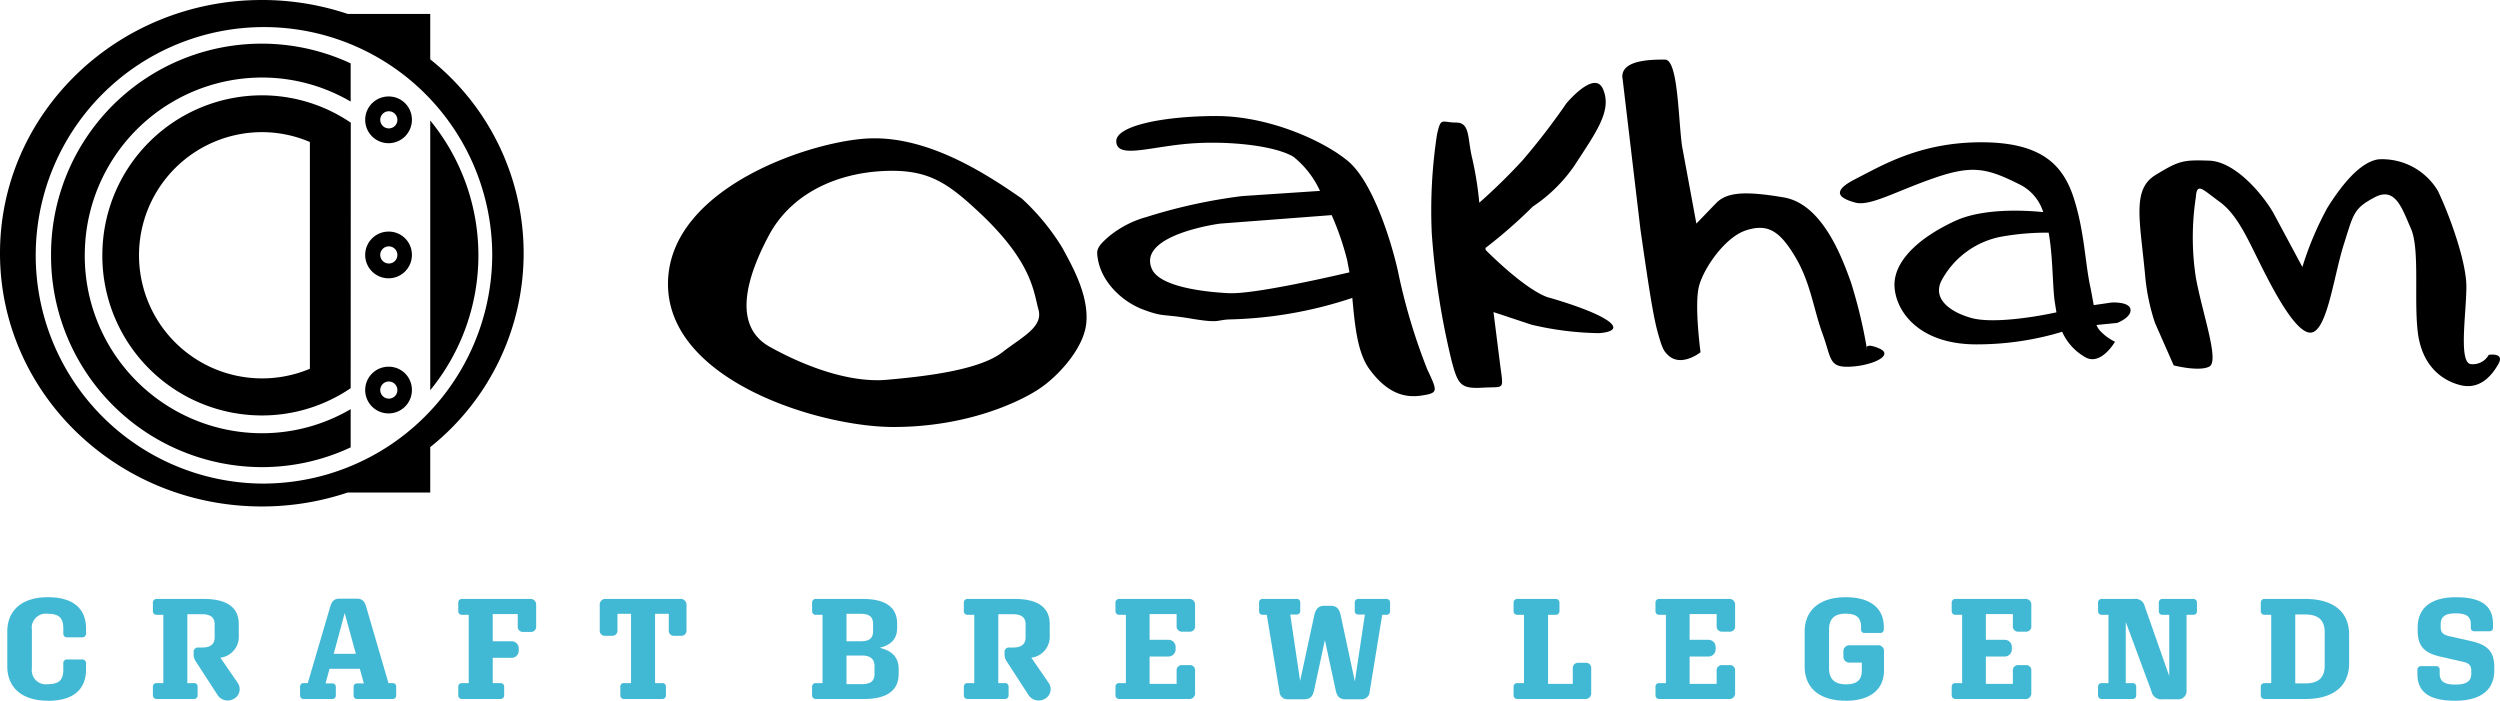 <?xml version="1.0" encoding="UTF-8"?>
<svg xmlns="http://www.w3.org/2000/svg" width="298.713" height="83.724" viewBox="0 0 298.713 83.724">
  <g id="Oakham-logo" transform="translate(149.357 41.862)">
    <g id="Group_1270" data-name="Group 1270" transform="translate(-149.357 -41.862)">
      <path id="Path_2330" data-name="Path 2330" d="M46.475,47.629a1.023,1.023,0,1,1,1.006-1.023,1.014,1.014,0,0,1-1.006,1.023m0-3.813a2.791,2.791,0,1,0,2.742,2.79,2.765,2.765,0,0,0-2.742-2.79m0-12.331a1.024,1.024,0,1,1,1.006-1.023,1.014,1.014,0,0,1-1.006,1.023m0-3.813a2.791,2.791,0,1,0,2.742,2.79,2.765,2.765,0,0,0-2.742-2.79m0-12.331a1.023,1.023,0,1,1,1.006-1.023,1.014,1.014,0,0,1-1.006,1.023m0-3.813a2.791,2.791,0,1,0,2.742,2.79,2.765,2.765,0,0,0-2.742-2.79M51.407,14.4V46.62a25.427,25.427,0,0,0,0-32.221M31.285,57.781A27.273,27.273,0,1,1,58.814,30.509,27.4,27.4,0,0,1,31.285,57.781M51.407,7.092V1.663H41.541v0A32.211,32.211,0,0,0,31.285,0C14.005,0,0,13.547,0,30.256S14.005,60.514,31.285,60.514a32.181,32.181,0,0,0,10.256-1.665h9.866V53.422a29.622,29.622,0,0,0,0-46.331M10.131,30.515A21.2,21.2,0,0,1,31.285,9.264,20.985,20.985,0,0,1,41.9,12.137V7.573A25.166,25.166,0,0,0,6.1,30.515a25.241,25.241,0,0,0,25.184,25.3A24.983,24.983,0,0,0,41.9,53.453V48.89a20.965,20.965,0,0,1-10.618,2.875,21.2,21.2,0,0,1-21.154-21.25m26.9,13.546a14.712,14.712,0,1,1-5.758-28.272,14.567,14.567,0,0,1,5.758,1.18Zm-24.8-13.545a19.082,19.082,0,0,0,19.04,19.125A18.883,18.883,0,0,0,41.9,46.383l.012-31.727A18.89,18.89,0,0,0,31.271,11.39a19.081,19.081,0,0,0-19.04,19.125M117.1,25.469c-3.975-3.739-6.315-5.331-11.76-5.022s-10.81,2.681-13.479,7.693-4.394,10.808.15,13.322,9.721,4.292,13.956,3.917,10.975-1.093,13.8-3.289c2.355-1.837,4.9-3,4.314-5.1s-.713-5.617-6.978-11.521M104.09,16.531c6.739-.161,13.321,3.916,18.025,7.215a27.108,27.108,0,0,1,4.84,5.9c1.036,1.936,3.154,5.531,2.844,8.931-.266,2.975-3.29,6.329-5.644,7.893s-8.622,4.549-17.4,4.549-26.94-5.487-26.94-17.086S97.342,16.688,104.09,16.531m56.883,14.582a33.4,33.4,0,0,0-1.858-5.41L145.762,26.72c-2.706.391-9.692,1.939-8.12,5.436,1.057,2.361,7.523,2.8,9.216,2.875,2.8.122,10.9-1.678,14.382-2.49Zm-24-5.179a64.194,64.194,0,0,1,11.455-2.507l9.292-.618a11.262,11.262,0,0,0-3.176-4.082c-2.355-1.384-8.008-1.924-12.415-1.569-4.811.386-8.693,1.849-8.751-.268-.057-1.859,5.645-3.026,11.969-3.026S158.3,16.89,161.125,19.3s5.018,9.144,5.9,13.062a70.79,70.79,0,0,0,3.507,11.761c1.255,2.665,1.318,2.821-.625,3.131s-4.085-.152-6.272-3.131c-1.47-2-1.751-5.324-2.053-8.528a49.756,49.756,0,0,1-14.634,2.57c-1.706.066-1.13.491-4.66-.1s-3.2-.149-5.7-1.079-4.962-3.284-5.408-6.036c-.159-1-.237-1.352,1.282-2.669a12.2,12.2,0,0,1,4.509-2.349m34.1,1.888a91.611,91.611,0,0,0,2.355,15.21c.778,2.973,1.1,3.443,3.766,3.29s2.456.432,2.03-2.924l-.771-6.106,4.538,1.506A37.011,37.011,0,0,0,191,39.806s3.075-.1,1.108-1.485-7.237-2.822-7.237-2.822c-2.512-.924-6.245-4.516-7.353-5.626l-.014-.128-.023-.109a58.5,58.5,0,0,0,5.662-4.953,18.389,18.389,0,0,0,4.926-4.818c2.692-4.14,4.6-6.69,3.447-9.262-1.02-2.268-4.355,1.745-4.355,1.745a80.883,80.883,0,0,1-5.269,6.846,71.13,71.13,0,0,1-5.137,5.028,41.159,41.159,0,0,0-.82-5.186c-.628-2.5-.232-4.392-1.953-4.392s-1.815-.723-2.285,1.447a60.093,60.093,0,0,0-.624,11.731m22.792-18.5,2.146,18.105c1.094,7.626,1.561,10.5,2.1,12.424s.743,2.128,1.16,2.547c1.571,1.569,3.919-.309,3.919-.309s-.786-5.806-.159-7.993,3.141-5.807,5.646-6.591,3.925.015,5.8,3.139,2.2,6.266,3.293,9.248.7,4.075,3.4,3.917,5.213-1.411,3.336-2.189c-1.161-.484-1.428-.311-1.462-.094l.048.266a.548.548,0,0,1-.048-.266,59.281,59.281,0,0,0-1.874-7.763c-1.059-2.966-3.414-9.392-8.037-10.175s-6.742-.627-8.028.627l-2.414,2.5-1.709-9.245c-.466-3.292-.466-10.35-2.036-10.35s-5.321,0-5.091,2.2m65.87,34.337s2.984.779,4.244.15-.8-6.265-1.6-10.658a31.648,31.648,0,0,1,0-9.563c.121-1.88.805-.944,2.851.532s3.3,4.327,4.71,7.15,4.383,8.78,6.266,8.464,2.664-6.778,3.845-10.5,1.171-4.306,3.677-5.645,3.3,1.339,4.359,3.743.352,8.324.8,12.252,2.685,5.8,5.042,6.422,3.8-1.094,4.6-2.507-1.152-1.1-1.152-1.1a2.158,2.158,0,0,1-2.195,1.1c-1.412-.315-.477-6.113-.477-9.253s-2.187-8.936-3.407-11.443a7.755,7.755,0,0,0-7.091-3.765c-2.277.316-4.553,3.3-6.115,5.8A38.4,38.4,0,0,0,275.1,31.9l-3.45-6.429c-1.253-2.2-4.542-6.165-7.676-6.275s-3.613,0-6.424,1.714-1.872,5.322-1.245,11.912a24.641,24.641,0,0,0,1.187,5.768Zm-14.227-7.684c-.268-2.1-.2-5.322-.715-8.174a30.922,30.922,0,0,0-5.711.489,10.287,10.287,0,0,0-7.057,5.172c-1.253,2.355,1.252,3.924,3.609,4.551,2.253.6,6.682.044,10.088-.69Zm7.451,2.614-2.443.243a2.032,2.032,0,0,0,.479.751,5.98,5.98,0,0,0,1.725,1.253s-1.749,3.06-3.693,1.764a6.578,6.578,0,0,1-2.619-2.954,35.131,35.131,0,0,1-9.841,1.5c-7.206.157-10.037-3.919-10.189-6.9s2.824-5.8,7.216-7.836c3.364-1.563,8.389-1.282,10.551-1.065a5.552,5.552,0,0,0-2.556-3.17c-4.079-2.073-5.8-2.5-10.351-.944s-7.771,3.452-9.527,2.983-3.1-1.253,0-2.824S229.359,17,236.727,17s9.878,2.824,11.132,6.9,1.276,7.688,1.965,10.665l.345,1.892,2.131-.31s2.14-.137,2.263.831-1.606,1.612-1.606,1.612"></path>
      <g id="tagline" transform="translate(0.871 71.359)">
        <path id="Path_2331" data-name="Path 2331" d="M5.673,79.794c-2.972,0-4.85-1.452-4.85-4.134v-4.1c0-2.681,1.878-4.133,4.85-4.133,2.9,0,4.56,1.247,4.56,3.757v.547a.453.453,0,0,1-.478.494H7.979a.435.435,0,0,1-.461-.477v-.58c0-1.214-.461-1.76-1.845-1.76a1.681,1.681,0,0,0-1.912,1.9v4.612a1.681,1.681,0,0,0,1.912,1.9c1.383,0,1.845-.546,1.845-1.759v-.718a.435.435,0,0,1,.461-.478H9.755a.453.453,0,0,1,.478.5v.684c0,2.51-1.656,3.757-4.56,3.757" transform="translate(-0.823 -67.429)" fill="#41b8d4"></path>
        <path id="Path_2332" data-name="Path 2332" d="M24.966,79.066l-2.545-3.928a1.477,1.477,0,0,1-.29-.871v-.239a.521.521,0,0,1,.58-.6h.461c.957,0,1.469-.393,1.469-1.214V70.645c0-.82-.512-1.195-1.486-1.195H21.379v8.231h.786a.4.4,0,0,1,.443.411v1.058a.417.417,0,0,1-.443.428H17.724a.432.432,0,0,1-.461-.428V78.093a.419.419,0,0,1,.461-.411h.785V69.518h-.785a.419.419,0,0,1-.461-.411V68.049a.431.431,0,0,1,.461-.426h5.618c2.749,0,4.184,1.007,4.184,3.006v1.332a2.521,2.521,0,0,1-2.2,2.682l2.067,3.006a1.305,1.305,0,0,1-.462,1.912,1.445,1.445,0,0,1-1.963-.494" transform="translate(0.135 -67.418)" fill="#41b8d4"></path>
        <path id="Path_2333" data-name="Path 2333" d="M37.707,79.58H34.324a.408.408,0,0,1-.443-.428V78.095a.4.4,0,0,1,.443-.411H34.8l2.7-9.189c.188-.632.512-.9,1.058-.9H40.7c.547,0,.871.273,1.059.9l2.682,9.189h.477a.4.4,0,0,1,.444.411v1.058a.409.409,0,0,1-.444.428h-4.2a.409.409,0,0,1-.444-.428V78.128a.4.4,0,0,1,.444-.41H41.5l-.477-1.743H37.4l-.478,1.743h.786a.4.4,0,0,1,.443.41v1.024a.408.408,0,0,1-.443.428m2.835-5.4-1.332-4.868L37.9,74.183Z" transform="translate(1.104 -67.42)" fill="#41b8d4"></path>
        <path id="Path_2334" data-name="Path 2334" d="M51.742,79.151V78.093a.418.418,0,0,1,.461-.411h.785V69.518H52.2a.419.419,0,0,1-.461-.411V68.049a.431.431,0,0,1,.461-.426h8.078a.686.686,0,0,1,.768.768v2.493a.62.62,0,0,1-.649.684h-.9a.62.62,0,0,1-.649-.684V69.433h-2.99v3.246h2.186a.858.858,0,0,1,.923.871v.239a.858.858,0,0,1-.923.871H55.858v3.022h.906a.418.418,0,0,1,.46.411v1.058a.431.431,0,0,1-.46.428H52.2a.432.432,0,0,1-.461-.428" transform="translate(2.145 -67.418)" fill="#41b8d4"></path>
        <path id="Path_2335" data-name="Path 2335" d="M75.16,79.577H70.617a.417.417,0,0,1-.443-.428V78.092a.4.4,0,0,1,.443-.411h.837V69.4H69.831v1.963a.614.614,0,0,1-.648.667h-.82a.606.606,0,0,1-.65-.667V68.39a.686.686,0,0,1,.768-.768h8.813a.7.7,0,0,1,.786.768v2.972a.619.619,0,0,1-.667.667h-.8a.606.606,0,0,1-.65-.667V69.4H74.323v8.282h.837a.411.411,0,0,1,.461.411V79.15a.423.423,0,0,1-.461.428" transform="translate(3.076 -67.418)" fill="#41b8d4"></path>
        <path id="Path_2336" data-name="Path 2336" d="M97.855,79.578H92.149a.431.431,0,0,1-.46-.428V78.093a.418.418,0,0,1,.46-.411h.786V69.518h-.786a.418.418,0,0,1-.46-.411V68.049a.43.43,0,0,1,.46-.426h5.568c2.767,0,4.134.991,4.134,2.972v.512c0,1.281-.734,2.033-2.118,2.356,1.5.326,2.3,1.145,2.3,2.529v.58c0,1.981-1.383,3.007-4.183,3.007m-2.05-6.9h1.708c1.11,0,1.469-.428,1.469-1.23v-.82c0-.8-.359-1.229-1.469-1.229H95.8ZM97.649,77.8c1.127,0,1.5-.426,1.5-1.264v-.889c0-.819-.478-1.264-1.5-1.264H95.8V77.8Z" transform="translate(4.473 -67.418)" fill="#41b8d4"></path>
        <path id="Path_2337" data-name="Path 2337" d="M116.525,79.066l-2.545-3.928a1.477,1.477,0,0,1-.29-.871v-.239a.521.521,0,0,1,.581-.6h.461c.956,0,1.468-.393,1.468-1.214V70.645c0-.82-.512-1.195-1.486-1.195h-1.776v8.231h.785a.4.4,0,0,1,.444.411v1.058a.418.418,0,0,1-.444.428h-4.441a.431.431,0,0,1-.46-.428V78.093a.418.418,0,0,1,.46-.411h.786V69.518h-.786a.418.418,0,0,1-.46-.411V68.049a.43.43,0,0,1,.46-.426H114.9c2.749,0,4.184,1.007,4.184,3.006v1.332a2.522,2.522,0,0,1-2.2,2.682l2.067,3.006a1.3,1.3,0,0,1-.461,1.912,1.446,1.446,0,0,1-1.964-.494" transform="translate(5.472 -67.418)" fill="#41b8d4"></path>
        <path id="Path_2338" data-name="Path 2338" d="M134.686,79.577H126.4a.431.431,0,0,1-.46-.428V78.092a.418.418,0,0,1,.46-.411h.786V69.517H126.4a.418.418,0,0,1-.46-.411V68.048a.431.431,0,0,1,.46-.426h8.284a.686.686,0,0,1,.768.768V70.85a.612.612,0,0,1-.649.684h-.889a.624.624,0,0,1-.666-.684V69.433h-3.228v3.074h2.186a.856.856,0,0,1,.922.871v.255a.866.866,0,0,1-.922.871h-2.186v3.264h3.228V76.213a.624.624,0,0,1,.666-.684h.889a.611.611,0,0,1,.649.684v2.6a.686.686,0,0,1-.768.768" transform="translate(6.47 -67.418)" fill="#41b8d4"></path>
        <path id="Path_2339" data-name="Path 2339" d="M147.518,79.611h-1.93a.93.93,0,0,1-.991-.888l-1.52-9.206H142.6a.4.4,0,0,1-.444-.41V68.048a.408.408,0,0,1,.444-.426h4.031a.407.407,0,0,1,.443.426v1.025a.4.4,0,0,1-.443.41h-.751l1.178,7.942,1.691-7.84c.17-.785.529-1.144,1.213-1.144h.751c.7,0,1.024.359,1.195,1.144l1.691,7.891,1.2-7.993h-.768a.4.4,0,0,1-.444-.41V68.048a.417.417,0,0,1,.444-.426h3.314a.421.421,0,0,1,.46.426v1.059a.409.409,0,0,1-.46.41h-.478l-1.5,9.206a.945.945,0,0,1-1.007.888h-1.863c-.649,0-1.008-.256-1.178-1.041l-1.3-6.029-1.3,6.029c-.17.785-.529,1.041-1.195,1.041" transform="translate(7.415 -67.418)" fill="#41b8d4"></path>
        <path id="Path_2340" data-name="Path 2340" d="M171.35,79.577a.432.432,0,0,1-.461-.428V78.092a.419.419,0,0,1,.461-.411h.785V69.517h-.785a.419.419,0,0,1-.461-.411V68.048a.431.431,0,0,1,.461-.426h4.56a.431.431,0,0,1,.461.426v1.058a.419.419,0,0,1-.461.411h-.9v8.25h2.955V75.922a.614.614,0,0,1,.649-.666h.9a.606.606,0,0,1,.65.666v2.887a.686.686,0,0,1-.768.768Z" transform="translate(9.089 -67.418)" fill="#41b8d4"></path>
        <path id="Path_2341" data-name="Path 2341" d="M195.656,79.577h-8.284a.431.431,0,0,1-.46-.428V78.092a.418.418,0,0,1,.46-.411h.786V69.517h-.786a.418.418,0,0,1-.46-.411V68.048a.431.431,0,0,1,.46-.426h8.284a.686.686,0,0,1,.768.768V70.85a.612.612,0,0,1-.65.684h-.888a.624.624,0,0,1-.666-.684V69.433h-3.228v3.074h2.186a.856.856,0,0,1,.922.871v.255a.866.866,0,0,1-.922.871h-2.186v3.264h3.228V76.213a.624.624,0,0,1,.666-.684h.888a.612.612,0,0,1,.65.684v2.6a.686.686,0,0,1-.768.768" transform="translate(10.023 -67.418)" fill="#41b8d4"></path>
        <path id="Path_2342" data-name="Path 2342" d="M208.673,79.794c-3.04,0-4.919-1.434-4.919-4.1V71.562c0-2.681,1.9-4.133,4.9-4.133,2.905,0,4.56,1.264,4.56,3.587v.256a.413.413,0,0,1-.426.428h-1.9a.382.382,0,0,1-.393-.411v-.273c0-1.093-.478-1.622-1.863-1.622-1.332,0-1.964.632-1.964,1.9v4.629c0,1.264.65,1.913,2.016,1.913s1.9-.564,1.9-1.657v-.94h-1.417a.709.709,0,0,1-.785-.751v-.546a.714.714,0,0,1,.785-.769h3.279a.69.69,0,0,1,.786.785v2.221c0,2.323-1.708,3.62-4.56,3.62" transform="translate(11.005 -67.429)" fill="#41b8d4"></path>
        <path id="Path_2343" data-name="Path 2343" d="M229.1,79.577h-8.284a.432.432,0,0,1-.46-.428V78.092a.419.419,0,0,1,.46-.411h.786V69.517h-.786a.418.418,0,0,1-.46-.411V68.048a.431.431,0,0,1,.46-.426H229.1a.686.686,0,0,1,.768.768V70.85a.612.612,0,0,1-.649.684h-.889a.624.624,0,0,1-.666-.684V69.433h-3.228v3.074h2.186a.856.856,0,0,1,.922.871v.255a.866.866,0,0,1-.922.871h-2.186v3.264h3.228V76.213a.624.624,0,0,1,.666-.684h.889a.611.611,0,0,1,.649.684v2.6a.686.686,0,0,1-.768.768" transform="translate(11.973 -67.418)" fill="#41b8d4"></path>
        <path id="Path_2344" data-name="Path 2344" d="M246.321,79.611h-1.707a1.193,1.193,0,0,1-1.35-.94l-3.074-8.3v7.309h.786a.411.411,0,0,1,.461.411V79.15a.422.422,0,0,1-.461.428h-3.638a.431.431,0,0,1-.46-.428V78.092a.418.418,0,0,1,.46-.411h.786V69.517h-.786a.418.418,0,0,1-.46-.41V68.048a.431.431,0,0,1,.46-.426H241.2a1.126,1.126,0,0,1,1.264.9l2.92,8.319V69.517H244.6a.409.409,0,0,1-.46-.41V68.048a.421.421,0,0,1,.46-.426h3.638a.421.421,0,0,1,.46.426v1.059a.409.409,0,0,1-.46.41h-.786V78.5a.99.99,0,0,1-1.127,1.109" transform="translate(12.936 -67.418)" fill="#41b8d4"></path>
        <path id="Path_2345" data-name="Path 2345" d="M255.714,79.578a.432.432,0,0,1-.461-.428V78.093a.418.418,0,0,1,.461-.411h.786V69.518h-.786a.419.419,0,0,1-.461-.411V68.049a.431.431,0,0,1,.461-.426h4.851c3.227,0,5.243,1.434,5.243,4.27v3.415c0,2.835-2.016,4.27-5.243,4.27Zm4.833-1.862c1.538,0,2.34-.633,2.34-2.119v-4c0-1.486-.8-2.118-2.34-2.118H259.37v8.232Z" transform="translate(14.007 -67.418)" fill="#41b8d4"></path>
        <path id="Path_2346" data-name="Path 2346" d="M281.972,70.64v.41a.4.4,0,0,1-.428.444h-1.793a.381.381,0,0,1-.429-.428v-.393c0-.9-.477-1.314-1.793-1.314-1.3,0-1.81.393-1.81,1.314V71c0,.7.359.94,1.075,1.094l2.562.58c1.794.411,2.767,1.111,2.767,3.108v.394c0,2.2-1.452,3.62-4.681,3.62-3.3,0-4.507-1.178-4.507-3.228v-.443a.422.422,0,0,1,.425-.462h1.828a.4.4,0,0,1,.41.444v.428c0,.922.5,1.331,1.863,1.331s1.912-.41,1.912-1.331v-.325c0-.718-.359-.922-1.092-1.093l-2.562-.581c-1.795-.41-2.751-1.11-2.751-3.108v-.376c0-2.2,1.418-3.62,4.578-3.62,3.246,0,4.425,1.178,4.425,3.211" transform="translate(15.037 -67.429)" fill="#41b8d4"></path>
      </g>
    </g>
  </g>
</svg>
